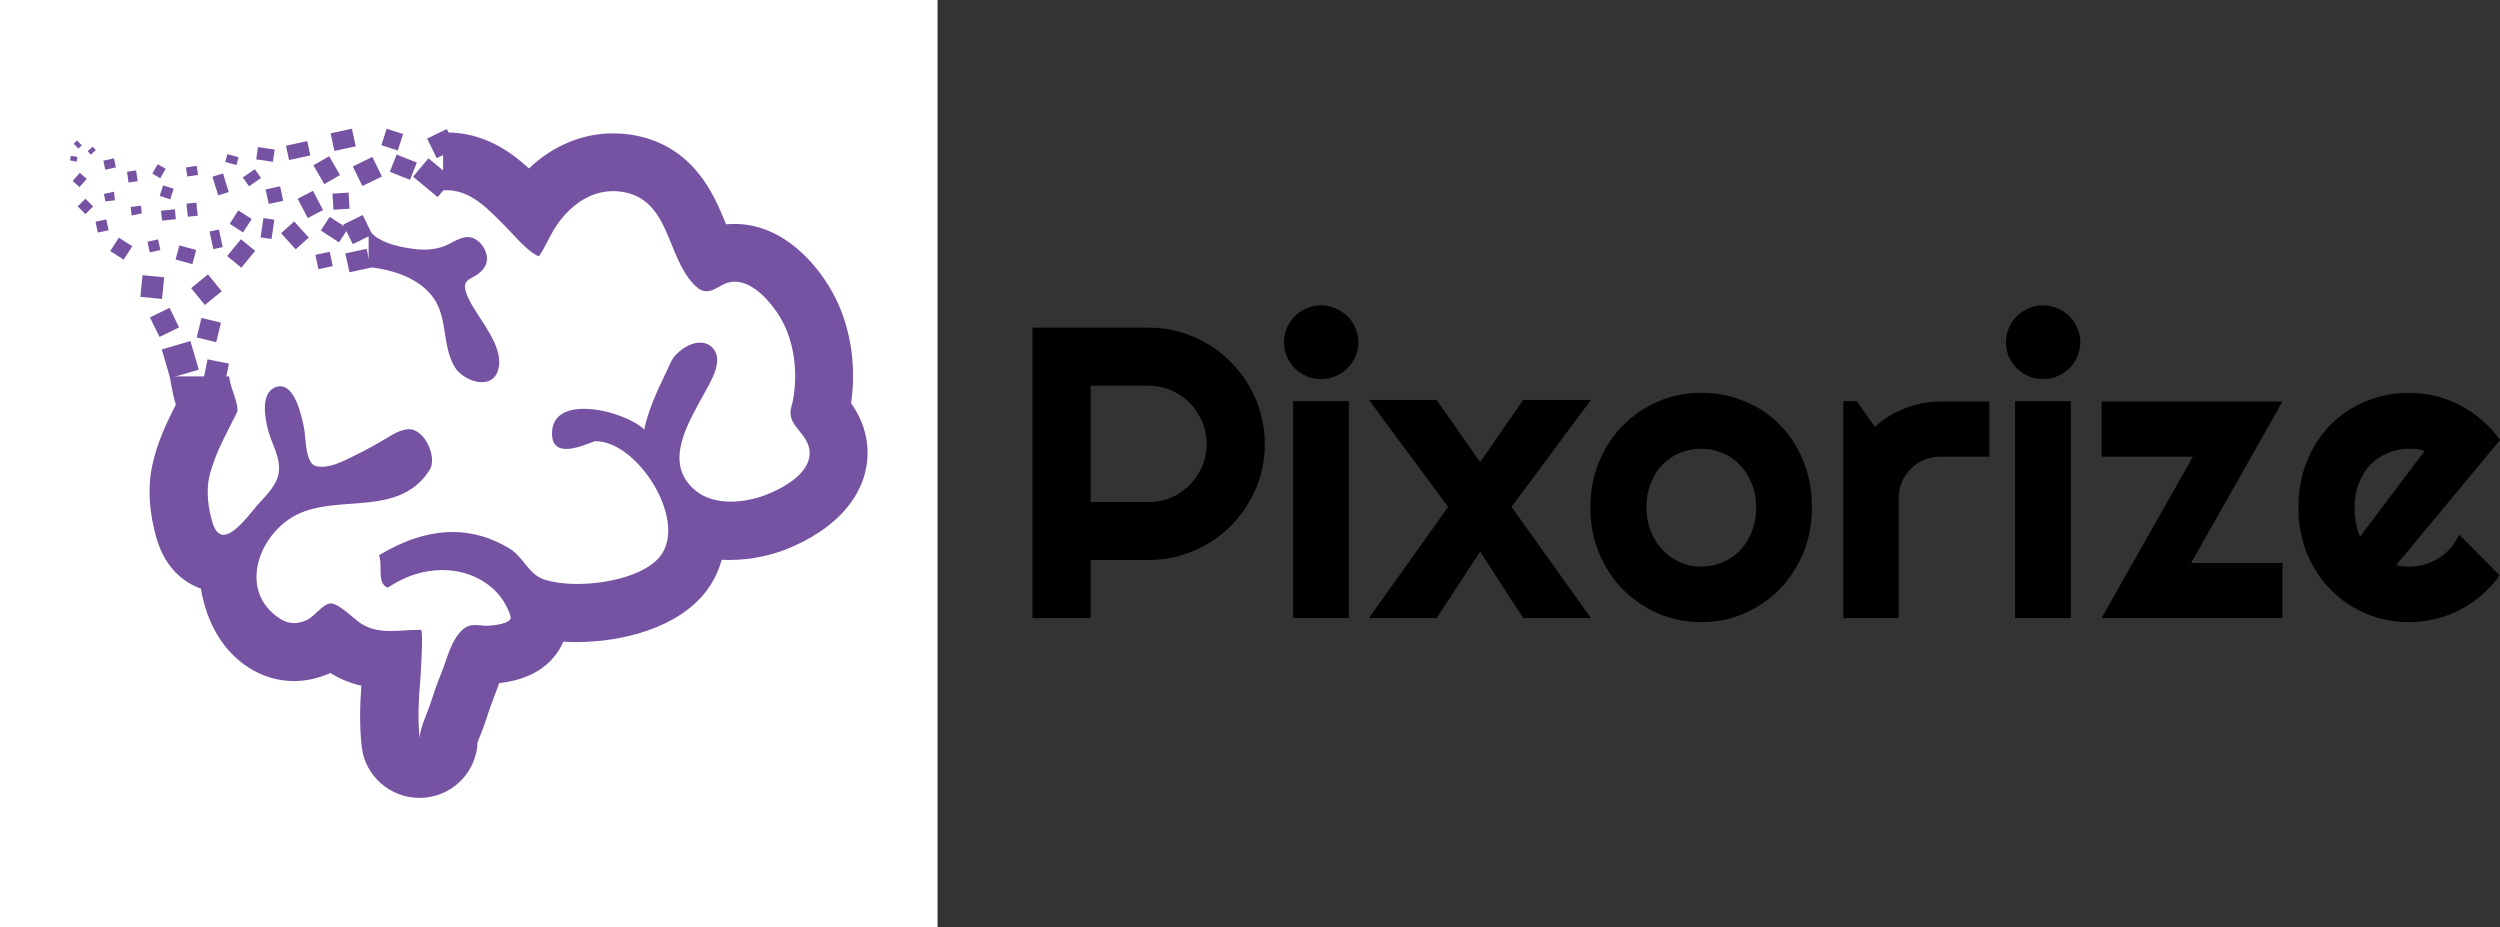 <?xml version="1.0" encoding="UTF-8" standalone="no"?>
<!-- Created with Inkscape (http://www.inkscape.org/) -->

<svg
   xmlns:dc="http://purl.org/dc/elements/1.1/"
   xmlns:cc="http://creativecommons.org/ns#"
   xmlns:rdf="http://www.w3.org/1999/02/22-rdf-syntax-ns#"
   xmlns:svg="http://www.w3.org/2000/svg"
   xmlns="http://www.w3.org/2000/svg"
   xmlns:sodipodi="http://sodipodi.sourceforge.net/DTD/sodipodi-0.dtd"
   xmlns:inkscape="http://www.inkscape.org/namespaces/inkscape"
   width="85.04mm"
   height="31.549mm"
   viewBox="0 0 301.324 111.788"
   id="svg4224"
   version="1.1"
   inkscape:version="0.91 r13725"
   sodipodi:docname="logo_with_text.svg">
  <rect x="0" y="0" width="301.324" height="111.788" fill="#333333" stroke="none"/>
  <defs
     id="defs4226" />
  <sodipodi:namedview
     id="base"
     pagecolor="#ffffff"
     bordercolor="#666666"
     borderopacity="1.0"
     inkscape:pageopacity="0.0"
     inkscape:pageshadow="2"
     inkscape:zoom="4.63"
     inkscape:cx="56.010732"
     inkscape:cy="69.520003"
     inkscape:document-units="px"
     inkscape:current-layer="g4186"
     showgrid="false"
     inkscape:window-width="1855"
     inkscape:window-height="1056"
     inkscape:window-x="65"
     inkscape:window-y="24"
     inkscape:window-maximized="1"
     fit-margin-top="0"
     fit-margin-left="0"
     fit-margin-right="0"
     fit-margin-bottom="0" />
  <g
     inkscape:label="Layer 1"
     inkscape:groupmode="layer"
     id="layer1"
     transform="translate(-94.338,-339.325)">
    <g
       id="g4186"
       transform="translate(1745.881,242.835)">
      <g
         style="font-style:normal;font-weight:normal;font-size:40px;line-height:125%;font-family:sans-serif;letter-spacing:0px;word-spacing:0px;fill:#000000;fill-opacity:1;stroke:none;stroke-width:1px;stroke-linecap:butt;stroke-linejoin:miter;stroke-opacity:1"
         id="text4182">
        <path
           d="m -1520.092,142.984 0,14.014 7.007,0 q 1.44,0 2.71,-0.537 1.27,-0.562 2.222,-1.514 0.952,-0.952 1.489,-2.222 0.561,-1.294 0.561,-2.734 0,-1.44 -0.561,-2.71 -0.537,-1.294 -1.489,-2.246 -0.952,-0.952 -2.222,-1.489 -1.27,-0.562 -2.71,-0.562 l -7.007,0 z m 0,28.003 -7.007,0 0,-35.01 14.014,0 q 1.929,0 3.711,0.513 1.782,0.488 3.32,1.416 1.562,0.903 2.832,2.197 1.294,1.27 2.197,2.832 0.928,1.562 1.416,3.345 0.513,1.782 0.513,3.711 0,2.881 -1.099,5.444 -1.099,2.539 -3.003,4.443 -1.904,1.904 -4.468,3.003 -2.539,1.099 -5.42,1.099 l -7.007,0 0,7.007 z"
           style="font-style:normal;font-variant:normal;font-weight:normal;font-stretch:normal;font-size:50px;font-family:Righteous;-inkscape-font-specification:Righteous;fill:#000000;fill-opacity:1"
           id="path4165" />
        <path
           d="m -1487.817,137.735 q 0,0.928 -0.366,1.733 -0.342,0.806 -0.952,1.416 -0.61,0.586 -1.44,0.952 -0.806,0.342 -1.733,0.342 -0.928,0 -1.758,-0.342 -0.806,-0.366 -1.416,-0.952 -0.586,-0.61 -0.952,-1.416 -0.342,-0.806 -0.342,-1.733 0,-0.903 0.342,-1.709 0.366,-0.83 0.952,-1.416 0.61,-0.61 1.416,-0.952 0.83,-0.366 1.758,-0.366 0.928,0 1.733,0.366 0.83,0.342 1.44,0.952 0.61,0.586 0.952,1.416 0.366,0.806 0.366,1.709 z m -1.147,33.252 -6.714,0 0,-26.147 6.714,0 0,26.147 z"
           style="font-style:normal;font-variant:normal;font-weight:normal;font-stretch:normal;font-size:50px;font-family:Righteous;-inkscape-font-specification:Righteous;fill:#000000;fill-opacity:1"
           id="path4167" />
        <path
           d="m -1459.79,170.987 -8.154,0 -5.2,-8.008 -5.249,8.008 -8.154,0 9.546,-13.403 -9.546,-12.891 8.154,0 5.249,7.495 5.2,-7.495 8.154,0 -9.57,12.891 9.57,13.403 z"
           style="font-style:normal;font-variant:normal;font-weight:normal;font-stretch:normal;font-size:50px;font-family:Righteous;-inkscape-font-specification:Righteous;fill:#000000;fill-opacity:1"
           id="path4169" />
        <path
           d="m -1433.154,157.682 q 0,2.93 -1.05,5.469 -1.05,2.515 -2.856,4.37 -1.807,1.831 -4.248,2.905 -2.417,1.05 -5.2,1.05 -2.759,0 -5.2,-1.05 -2.417,-1.074 -4.248,-2.905 -1.807,-1.855 -2.856,-4.37 -1.05,-2.539 -1.05,-5.469 0,-2.979 1.05,-5.518 1.05,-2.539 2.856,-4.37 1.831,-1.855 4.248,-2.905 2.441,-1.05 5.2,-1.05 2.783,0 5.2,1.001 2.441,0.977 4.248,2.808 1.807,1.807 2.856,4.37 1.05,2.539 1.05,5.664 z m -6.714,0 q 0,-1.611 -0.537,-2.905 -0.513,-1.318 -1.416,-2.246 -0.903,-0.952 -2.124,-1.44 -1.196,-0.513 -2.563,-0.513 -1.367,0 -2.588,0.513 -1.196,0.488 -2.1,1.44 -0.879,0.928 -1.392,2.246 -0.513,1.294 -0.513,2.905 0,1.514 0.513,2.808 0.513,1.294 1.392,2.246 0.903,0.952 2.1,1.514 1.221,0.537 2.588,0.537 1.367,0 2.563,-0.513 1.221,-0.513 2.124,-1.44 0.903,-0.928 1.416,-2.246 0.537,-1.318 0.537,-2.905 z"
           style="font-style:normal;font-variant:normal;font-weight:normal;font-stretch:normal;font-size:50px;font-family:Righteous;-inkscape-font-specification:Righteous;fill:#000000;fill-opacity:1"
           id="path4171" />
        <path
           d="m -1422.705,170.987 -6.665,0 0,-26.147 1.611,0 2.197,3.101 q 1.611,-1.465 3.662,-2.246 2.051,-0.806 4.248,-0.806 l 5.884,0 0,6.641 -5.884,0 q -1.05,0 -1.978,0.391 -0.928,0.391 -1.611,1.074 -0.684,0.684 -1.074,1.611 -0.391,0.928 -0.391,1.978 l 0,14.404 z"
           style="font-style:normal;font-variant:normal;font-weight:normal;font-stretch:normal;font-size:50px;font-family:Righteous;-inkscape-font-specification:Righteous;fill:#000000;fill-opacity:1"
           id="path4173" />
        <path
           d="m -1400.805,137.735 q 0,0.928 -0.366,1.733 -0.342,0.806 -0.952,1.416 -0.61,0.586 -1.44,0.952 -0.806,0.342 -1.733,0.342 -0.928,0 -1.758,-0.342 -0.806,-0.366 -1.416,-0.952 -0.586,-0.61 -0.952,-1.416 -0.342,-0.806 -0.342,-1.733 0,-0.903 0.342,-1.709 0.366,-0.83 0.952,-1.416 0.61,-0.61 1.416,-0.952 0.83,-0.366 1.758,-0.366 0.928,0 1.733,0.366 0.83,0.342 1.44,0.952 0.61,0.586 0.952,1.416 0.366,0.806 0.366,1.709 z m -1.147,33.252 -6.714,0 0,-26.147 6.714,0 0,26.147 z"
           style="font-style:normal;font-variant:normal;font-weight:normal;font-stretch:normal;font-size:50px;font-family:Righteous;-inkscape-font-specification:Righteous;fill:#000000;fill-opacity:1"
           id="path4175" />
        <path
           d="m -1376.44,170.987 -21.802,0 11.011,-19.458 -11.011,0 0,-6.641 21.802,0 -11.011,19.458 11.011,0 0,6.641 z"
           style="font-style:normal;font-variant:normal;font-weight:normal;font-stretch:normal;font-size:50px;font-family:Righteous;-inkscape-font-specification:Righteous;fill:#000000;fill-opacity:1"
           id="path4177" />
        <path
           d="m -1362.719,164.591 q 0.391,0.122 0.781,0.171 0.391,0.024 0.781,0.024 0.977,0 1.88,-0.269 0.903,-0.269 1.685,-0.757 0.806,-0.513 1.416,-1.221 0.635,-0.732 1.025,-1.611 l 4.883,4.907 q -0.928,1.318 -2.148,2.368 -1.196,1.05 -2.612,1.782 -1.392,0.732 -2.954,1.099 -1.538,0.391 -3.174,0.391 -2.759,0 -5.2,-1.025 -2.417,-1.025 -4.248,-2.856 -1.807,-1.831 -2.857,-4.346 -1.05,-2.539 -1.05,-5.566 0,-3.101 1.05,-5.664 1.05,-2.563 2.857,-4.37 1.831,-1.807 4.248,-2.808 2.441,-1.001 5.2,-1.001 1.636,0 3.198,0.391 1.562,0.391 2.954,1.123 1.416,0.732 2.637,1.807 1.221,1.05 2.148,2.368 l -12.5,15.063 z m 3.418,-13.745 q -0.464,-0.171 -0.928,-0.22 -0.44,-0.049 -0.928,-0.049 -1.367,0 -2.588,0.513 -1.196,0.488 -2.1,1.416 -0.879,0.928 -1.392,2.246 -0.513,1.294 -0.513,2.93 0,0.366 0.024,0.83 0.049,0.464 0.122,0.952 0.098,0.464 0.22,0.903 0.122,0.439 0.317,0.781 l 7.764,-10.303 z"
           style="font-style:normal;font-variant:normal;font-weight:normal;font-stretch:normal;font-size:50px;font-family:Righteous;-inkscape-font-specification:Righteous;fill:#000000;fill-opacity:1"
           id="path4179" />
      </g>
      <g
         id="g4326"
         transform="matrix(0.226,0,0,0.226,-1651.543,95.976)">
        <rect
           id="rect4207"
           height="500"
           width="500"
           class="st0"
           x="0"
           y="0"
           style="fill:#ffffff" />
        <g
           id="g4209">
          <path
             id="path4211"
             d="M 287.8,429"
             class="st1"
             inkscape:connector-curvature="0"
             style="fill:none" />
          <path
             id="path4213"
             d="M 251.8,371.9"
             class="st1"
             inkscape:connector-curvature="0"
             style="fill:none" />
          <g
             id="g4215">
            <rect
               id="rect4217"
               height="5.8"
               width="5.8"
               class="st2"
               transform="matrix(0.978,-0.211,0.211,0.978,-26.243,20.249)"
               y="130.5"
               x="79.1"
               style="fill:#7552a2" />
            <rect
               id="rect4219"
               height="11.6"
               width="11.6"
               class="st2"
               transform="matrix(0.775,-0.631,0.631,0.775,-74.272,104.793)"
               y="151"
               x="104.4"
               style="fill:#7552a2" />
            <rect
               id="rect4221"
               height="4.9"
               width="5.8"
               class="st2"
               transform="matrix(0.978,-0.211,0.211,0.978,-17.596,14.303)"
               y="87.3"
               x="55.5"
               style="fill:#7552a2" />
            <rect
               id="rect4223"
               height="5.9"
               width="10.4"
               class="st2"
               transform="matrix(0.296,0.955,-0.955,0.296,178.931,-41.592)"
               y="97.7"
               x="112.5"
               style="fill:#7552a2" />
            <rect
               id="rect4225"
               height="9.6"
               width="11.6"
               class="st2"
               transform="matrix(0.978,-0.211,0.211,0.978,-12.095,40.233)"
               y="72.1"
               x="177.1"
               style="fill:#7552a2" />
            <rect
               id="rect4227"
               height="9.2"
               width="9.2"
               class="st2"
               transform="matrix(0.306,-0.952,0.952,0.306,72.016,252.49)"
               y="72.2"
               x="204.7"
               style="fill:#7552a2" />
            <polygon
               id="polygon4229"
               points="238.8,83.8 243.4,81.5 238.3,71.1 236.3,72 "
               class="st2"
               style="fill:#7552a2" />
            <polygon
               id="polygon4231"
               points="227.8,76.2 232.9,86.6 238.8,83.8 236.3,72 "
               class="st2"
               style="fill:#7552a2" />
            <rect
               id="rect4233"
               height="6.6"
               width="9"
               class="st2"
               transform="matrix(0.989,0.145,-0.145,0.989,13.795,-19.657)"
               y="81.4"
               x="137.1"
               style="fill:#7552a2" />
            <rect
               id="rect4235"
               height="9.6"
               width="5.1"
               class="st2"
               transform="matrix(0.978,-0.211,0.211,0.978,-24.758,27.154)"
               y="125.1"
               x="112.6"
               style="fill:#7552a2" />
            <rect
               id="rect4237"
               height="5.9"
               width="5.9"
               class="st2"
               transform="matrix(0.978,-0.211,0.211,0.978,-24.631,14.204)"
               y="119.8"
               x="51.4"
               style="fill:#7552a2" />
            <rect
               id="rect4239"
               height="11.6"
               width="11.6"
               class="st2"
               transform="matrix(0.899,-0.438,0.438,0.899,-67.448,56.146)"
               y="168.3"
               x="82"
               style="fill:#7552a2" />
            <rect
               id="rect4241"
               height="10.7"
               width="10.7"
               class="st2"
               transform="matrix(0.237,-0.971,0.971,0.237,-88.109,244.268)"
               y="172.9"
               x="106.1"
               style="fill:#7552a2" />
            <polygon
               id="polygon4243"
               points="135.9,92.5 129.5,96.9 132.8,101.6 139.2,97.2 "
               class="st2"
               style="fill:#7552a2" />
            <rect
               id="rect4245"
               height="5.8"
               width="5.8"
               class="st2"
               transform="matrix(-0.707,-0.707,0.707,-0.707,-1.608,223.984)"
               y="109.4"
               x="42.7"
               style="fill:#7552a2" />
            <rect
               id="rect4247"
               height="4.3"
               width="6.2"
               class="st2"
               transform="matrix(0.965,0.264,-0.264,0.965,27.47,-29.548)"
               y="85.2"
               x="120.5"
               style="fill:#7552a2" />
            <rect
               id="rect4249"
               height="8.5"
               width="8.5"
               class="st2"
               transform="matrix(0.542,-0.84,0.84,0.542,-42.347,163.029)"
               y="116.1"
               x="124.2"
               style="fill:#7552a2" />
            <rect
               id="rect4251"
               height="5.9"
               width="5.9"
               class="st2"
               transform="matrix(0.306,-0.952,0.952,0.306,-38.229,157.424)"
               y="102"
               x="86"
               style="fill:#7552a2" />
            <polygon
               id="polygon4253"
               points="75.6,116.1 75.2,112 69.7,112.6 70.2,117.2 "
               class="st2"
               style="fill:#7552a2" />
            <polygon
               id="polygon4255"
               points="60.8,104.5 55.4,105.7 55.5,106 56.2,109.7 61.3,109.1 "
               class="st2"
               style="fill:#7552a2" />
            <rect
               id="rect4257"
               height="5.3"
               width="7.4"
               class="st2"
               transform="matrix(0.995,-0.105,0.105,0.995,-11.779,10.081)"
               y="114.2"
               x="86.1"
               style="fill:#7552a2" />
            <rect
               id="rect4259"
               height="5.3"
               width="7"
               class="st2"
               transform="matrix(-0.105,-0.995,0.995,-0.105,-0.288,227.966)"
               y="111.4"
               x="98.9"
               style="fill:#7552a2" />
            <rect
               id="rect4261"
               height="4.9"
               width="5.8"
               class="st2"
               transform="matrix(-0.664,0.747,-0.747,-0.664,143.966,131.743)"
               y="95.7"
               x="39.5"
               style="fill:#7552a2" />
            <rect
               id="rect4263"
               height="11.6"
               width="11.6"
               class="st2"
               transform="matrix(0.899,-0.438,0.438,0.899,-21.191,95.373)"
               y="87.8"
               x="190.1"
               style="fill:#7552a2" />
            <rect
               id="rect4265"
               height="11.6"
               width="9.9"
               class="st2"
               transform="matrix(0.368,-0.93,0.93,0.368,50.95,257.807)"
               y="85.6"
               x="210.1"
               style="fill:#7552a2" />
            <rect
               id="rect4267"
               height="15.9"
               width="15.9"
               class="st2"
               transform="matrix(0.96,-0.282,0.282,0.96,-50.754,34.926)"
               y="186"
               x="88.1"
               style="fill:#7552a2" />
            <polygon
               id="polygon4269"
               points="122.1,196.2 110.7,193.9 108.2,206.1 120.6,203.5 "
               class="st2"
               style="fill:#7552a2" />
            <polygon
               id="polygon4271"
               points="220.3,96.5 233.4,107.4 241.3,97.9 240.4,96.6 228.5,86.7 "
               class="st2"
               style="fill:#7552a2" />
            <rect
               id="rect4273"
               height="8.5"
               width="8.5"
               class="st2"
               transform="matrix(0.84,0.542,-0.542,0.84,83.501,-13.507)"
               y="130.7"
               x="60.4"
               style="fill:#7552a2" />
            <rect
               id="rect4275"
               height="8.6"
               width="8.6"
               class="st2"
               transform="matrix(0.998,-0.063,0.063,0.998,-6.566,11.731)"
               y="105.2"
               x="177.6"
               style="fill:#7552a2" />
            <rect
               id="rect4277"
               height="4.9"
               width="5.8"
               class="st2"
               transform="matrix(-0.145,-0.99,0.99,-0.145,-14.675,180.266)"
               y="94"
               x="67.7"
               style="fill:#7552a2" />
            <rect
               id="rect4279"
               height="4.9"
               width="5.8"
               class="st2"
               transform="matrix(-0.99,0.145,-0.145,-0.99,217.331,171.332)"
               y="91.1"
               x="99.5"
               style="fill:#7552a2" />
            <rect
               id="rect4281"
               height="2.5"
               width="3.6"
               class="st2"
               transform="matrix(-0.98,-0.197,0.197,-0.98,60.753,179.661)"
               y="85.5"
               x="37.5"
               style="fill:#7552a2" />
            <rect
               id="rect4283"
               height="2.5"
               width="3.6"
               class="st2"
               transform="matrix(-0.741,0.671,-0.671,-0.741,140.456,111.051)"
               y="81.3"
               x="47"
               style="fill:#7552a2" />
            <rect
               id="rect4285"
               height="2.5"
               width="3.6"
               class="st2"
               transform="matrix(-0.7,-0.714,0.714,-0.7,13.85,164.514)"
               y="78.1"
               x="39.7"
               style="fill:#7552a2" />
            <rect
               id="rect4287"
               height="11.6"
               width="8.7"
               class="st2"
               transform="matrix(0.546,-0.838,0.838,0.546,-23.421,206.063)"
               y="118.8"
               x="173.9"
               style="fill:#7552a2" />
            <rect
               id="rect4289"
               height="11.6"
               width="11.6"
               class="st2"
               transform="matrix(0.899,-0.438,0.438,0.899,-35.326,96.266)"
               y="118.8"
               x="185"
               style="fill:#7552a2" />
            <rect
               id="rect4291"
               height="7.9"
               width="7.9"
               class="st2"
               transform="matrix(0.978,-0.211,0.211,0.978,-19.115,33.176)"
               y="102.4"
               x="142.3"
               style="fill:#7552a2" />
            <rect
               id="rect4293"
               height="9.2"
               width="11.6"
               class="st2"
               transform="matrix(0.463,0.886,-0.886,0.463,187.635,-86.831)"
               y="106.8"
               x="159.6"
               style="fill:#7552a2" />
            <rect
               id="rect4295"
               height="7.8"
               width="9.3"
               class="st2"
               transform="matrix(0.965,0.264,-0.264,0.965,40.01,-21.27)"
               y="134.2"
               x="94.4"
               style="fill:#7552a2" />
            <rect
               id="rect4297"
               height="9.8"
               width="11.6"
               class="st2"
               transform="matrix(0.635,-0.773,0.773,0.635,-59.281,149.472)"
               y="132.6"
               x="122.7"
               style="fill:#7552a2" />
            <rect
               id="rect4299"
               height="9.4"
               width="11.6"
               class="st2"
               transform="matrix(0.671,0.741,-0.741,0.671,146.513,-74.573)"
               y="123.2"
               x="151.5"
               style="fill:#7552a2" />
            <rect
               id="rect4301"
               height="9.7"
               width="11.6"
               class="st2"
               transform="matrix(0.5,0.866,-0.866,0.5,167.719,-104.367)"
               y="88.2"
               x="168.4"
               style="fill:#7552a2" />
            <rect
               id="rect4303"
               height="7.8"
               width="11.6"
               class="st2"
               transform="matrix(0.978,-0.211,0.211,0.978,-13.827,35.316)"
               y="78.7"
               x="153.1"
               style="fill:#7552a2" />
            <rect
               id="rect4305"
               height="10.3"
               width="11.6"
               class="st2"
               transform="matrix(0.978,-0.211,0.211,0.978,-25.461,43.339)"
               y="136.1"
               x="185"
               style="fill:#7552a2" />
            <rect
               id="rect4307"
               height="7.8"
               width="7.8"
               class="st2"
               transform="matrix(0.978,-0.211,0.211,0.978,-25.866,39.531)"
               y="137.3"
               x="168.8"
               style="fill:#7552a2" />
            <rect
               id="rect4309"
               height="4.9"
               width="5.8"
               class="st2"
               transform="matrix(0.5,-0.866,0.866,0.5,-38.627,120.244)"
               y="91.1"
               x="81.9"
               style="fill:#7552a2" />
            <rect
               id="rect4311"
               height="5.9"
               width="10.4"
               class="st2"
               transform="matrix(-0.145,0.989,-0.989,-0.145,286.189,1.243)"
               y="121.3"
               x="137.3"
               style="fill:#7552a2" />
            <rect
               id="rect4313"
               height="11.6"
               width="11.6"
               class="st2"
               transform="matrix(0.099,-0.995,0.995,0.099,-81.346,220.789)"
               y="149.5"
               x="75.4"
               style="fill:#7552a2" />
          </g>
          <path
             id="path4315"
             d="m 231.3,161.3 c 7.6,10.9 4.4,25.8 11.4,37 2.6,4.2 8.9,7.8 14.3,7.8 4.1,0 7.7,-2 8.9,-7.4 2.8,-12.6 -11.4,-26.9 -16.3,-37.8 -5.5,-12.1 4,-8.1 9,-16.5 2.7,-4.6 0.1,-10.8 -3.9,-13.8 -1.8,-1.4 -3.6,-1.9 -5.3,-1.9 -4.6,0 -9,3.8 -13.7,5.3 -3.1,1 -6.3,1.4 -9.5,1.4 -1.7,0 -3.4,-0.1 -5.1,-0.3 -6.9,-0.9 -15.9,-2.7 -21.4,-7.1 -0.7,-0.6 -1.2,-1.1 -1.7,-1.6 l -1.4,0 0,18.3 c 14,1.5 27.4,6.3 34.7,16.6 z"
             class="st2"
             inkscape:connector-curvature="0"
             style="fill:#7552a2" />
          <path
             id="path4317"
             d="m 462.6,241.3 c -0.6,-10.7 -5,-18.8 -8.7,-24 0.3,-2.4 0.6,-4.8 0.8,-7.3 1.4,-20.1 -3.1,-39.7 -12.7,-55.2 -6.1,-10 -23.3,-33.1 -50.3,-33.1 -1.5,0 -3,0.1 -4.5,0.2 -0.1,-0.3 -0.2,-0.5 -0.3,-0.8 -6,-14.7 -17.2,-42.2 -51.1,-47.1 -3,-0.4 -5.9,-0.6 -8.9,-0.6 -16.5,0 -32.2,6.7 -44.8,18.7 -10.2,-9.3 -24.2,-19.2 -44.1,-19.2 -0.6,0 -1.1,0.1 -1.7,0.1 l 0,30.8 c 0.6,0 1.1,-0.1 1.7,-0.1 13.5,0 22.6,10.4 31.7,19.5 4.8,4.8 11.5,13.2 17.7,15.8 3.5,-5.1 5.8,-11.1 9.3,-16.3 7,-10.4 17.6,-18.5 30.3,-18.5 1.4,0 2.9,0.1 4.4,0.3 25.9,3.8 23.8,33.9 38.6,49.4 2.6,2.7 4.7,3.7 6.8,3.7 2.6,0 5.1,-1.5 8.5,-3.4 2.2,-1.2 4.4,-1.7 6.6,-1.7 9.9,0 19.2,10.9 23.8,18.4 6.7,10.8 9.1,24.4 8.2,37.1 -0.3,3.8 -0.8,7.7 -1.9,11.4 -2.8,10 9.2,13.7 9.8,23.8 0.6,11.8 -14.8,19.8 -24.1,23.3 -5.2,1.9 -11.7,3.3 -18,3.3 -6.5,0 -13,-1.5 -18,-5.3 -18.9,-14.6 -4.6,-36.7 4,-52.6 3.3,-6.1 10.2,-17 4.8,-23.6 -2,-2.4 -4.5,-3.3 -7.1,-3.3 -6.2,0 -13.3,5.3 -15.6,10.4 -5.4,11.8 -11.6,23.1 -14.2,36 -5.3,-5.4 -20.2,-11.1 -32.2,-11.1 -9.3,0 -17,3.4 -17,13.1 0,6.4 3.3,8.3 7.6,8.3 4.9,0 11.2,-2.6 15.1,-4.1 l 0.8,0 c 21.9,0 49,41.9 34.3,61.2 -7.6,9.9 -27.6,14.9 -44.3,14.9 -7.1,0 -13.6,-0.9 -18.3,-2.6 -7.8,-2.9 -10.6,-11.8 -17.7,-16.2 -10.2,-6.2 -20.4,-8.9 -30.5,-8.9 -13.4,0 -26.7,4.8 -39.3,12.4 2.2,5.2 -1.4,14.9 4.7,17.3 9.5,-6.5 19.6,-9.4 29.1,-9.4 16.9,0 31.7,9.4 36.4,24.7 1.2,4 -9.9,5 -13.1,5 -0.3,0 -0.4,0 -0.6,0 -1.9,-0.2 -3.7,-0.4 -5.3,-0.4 -2.3,0 -4.4,0.5 -6.6,2.5 -6.3,5.7 -8.3,15.8 -11.4,23.3 -2.2,5.4 -4.1,10.9 -5.9,16.5 -1.6,5 -6.1,13.9 -5.5,19 -1.2,-10.4 -0.7,-20.8 0.2,-31.2 0.2,-2.6 1.8,-27.4 0.4,-27.5 -0.6,0 -1.2,0 -1.8,0 -5,0 -9.8,0.6 -14.6,0.6 -5.3,0 -10.6,-0.8 -15.6,-4 -3.9,-2.5 -11.6,-10.7 -16.1,-10.7 -0.1,0 -0.2,0 -0.3,0 -3.8,0.3 -8.4,6.8 -12,8.6 -2.4,1.2 -4.8,1.9 -7.2,1.9 -2.4,0 -4.9,-0.7 -7.3,-2.2 -23,-14.5 -11.9,-45.3 8.6,-55.6 22.5,-11.3 54.7,1.7 71,-24 4,-6.4 -2.4,-21.6 -11.1,-21.6 -3.2,0 -6.9,1.6 -11.2,4.3 -5.4,3.3 -11,6.4 -16.7,9.2 -5.2,2.5 -12.1,6.5 -18.5,6.5 -1.1,0 -2.3,-0.1 -3.4,-0.4 -5.5,-1.5 -5.2,-15.5 -6.1,-19.9 -1.1,-5.7 -4.5,-22.6 -12.7,-22.6 -1,0 -2,0.2 -3.1,0.7 -7.4,3.4 -5.1,16 -3.6,22 1.8,7.7 7.2,15.4 5.8,23.7 -1.2,6.8 -6.9,11.9 -11.3,16.9 -3.9,4.4 -12,15.9 -18.1,15.9 -2.3,0 -4.3,-1.7 -5.7,-6 -2.4,-7.3 -3.7,-17.3 -1.9,-24.9 2.8,-12.2 9.3,-23.2 14.8,-34.4 1.3,-2.7 -2.8,-12.3 -3.5,-15.4 -0.3,-1.3 -0.6,-2.6 -0.8,-3.8 l -31.6,0 c 0.6,3.8 1.4,7.4 2,10.4 0.3,1.2 0.7,2.8 1.3,4.6 -4.7,9.3 -9.8,19.7 -12.5,32 -3.9,17.3 0.6,34.4 2.7,41 4.5,14.1 13.7,21.8 23.1,25.2 3.3,19 12.2,33.7 25.8,42.3 7.3,4.6 15.5,7 23.9,7 6.6,0 13.1,-1.5 19.4,-4.3 5.1,3.2 10.6,5.4 16.5,6.8 -0.7,10 -1.1,20.9 0.2,32.5 1.8,15.7 15.2,27.3 30.8,27.3 1.2,0 2.3,-0.1 3.5,-0.2 15.4,-1.7 26.9,-14.4 27.5,-29.4 0.4,-1.2 1.1,-3 1.6,-4.1 1,-2.5 1.9,-4.9 2.5,-6.8 1.8,-5.6 3.4,-10.1 5,-14.2 0.8,-2 1.6,-4.2 2.4,-6.5 9.8,-1.1 22.3,-4.6 30.3,-15.3 1.6,-2.2 2.9,-4.4 3.9,-6.8 2.3,0.1 4.7,0.2 7.1,0.2 23.4,0 53.8,-7.1 69.1,-27.1 3.8,-5 6.6,-10.7 8.3,-16.8 1.5,0.1 3,0.1 4.5,0.1 12.1,0 22.4,-2.9 28.9,-5.3 29,-11.2 45.6,-31.3 44.3,-54.3 z"
             class="st2"
             inkscape:connector-curvature="0"
             style="fill:#7552a2" />
        </g>
      </g>
    </g>
  </g>
  <style
     id="style4205"
     type="text/css">
	.st0{fill:#FFFFFF;}
	.st1{fill:none;}
	.st2{fill:#7552A2;}
</style>
</svg>
